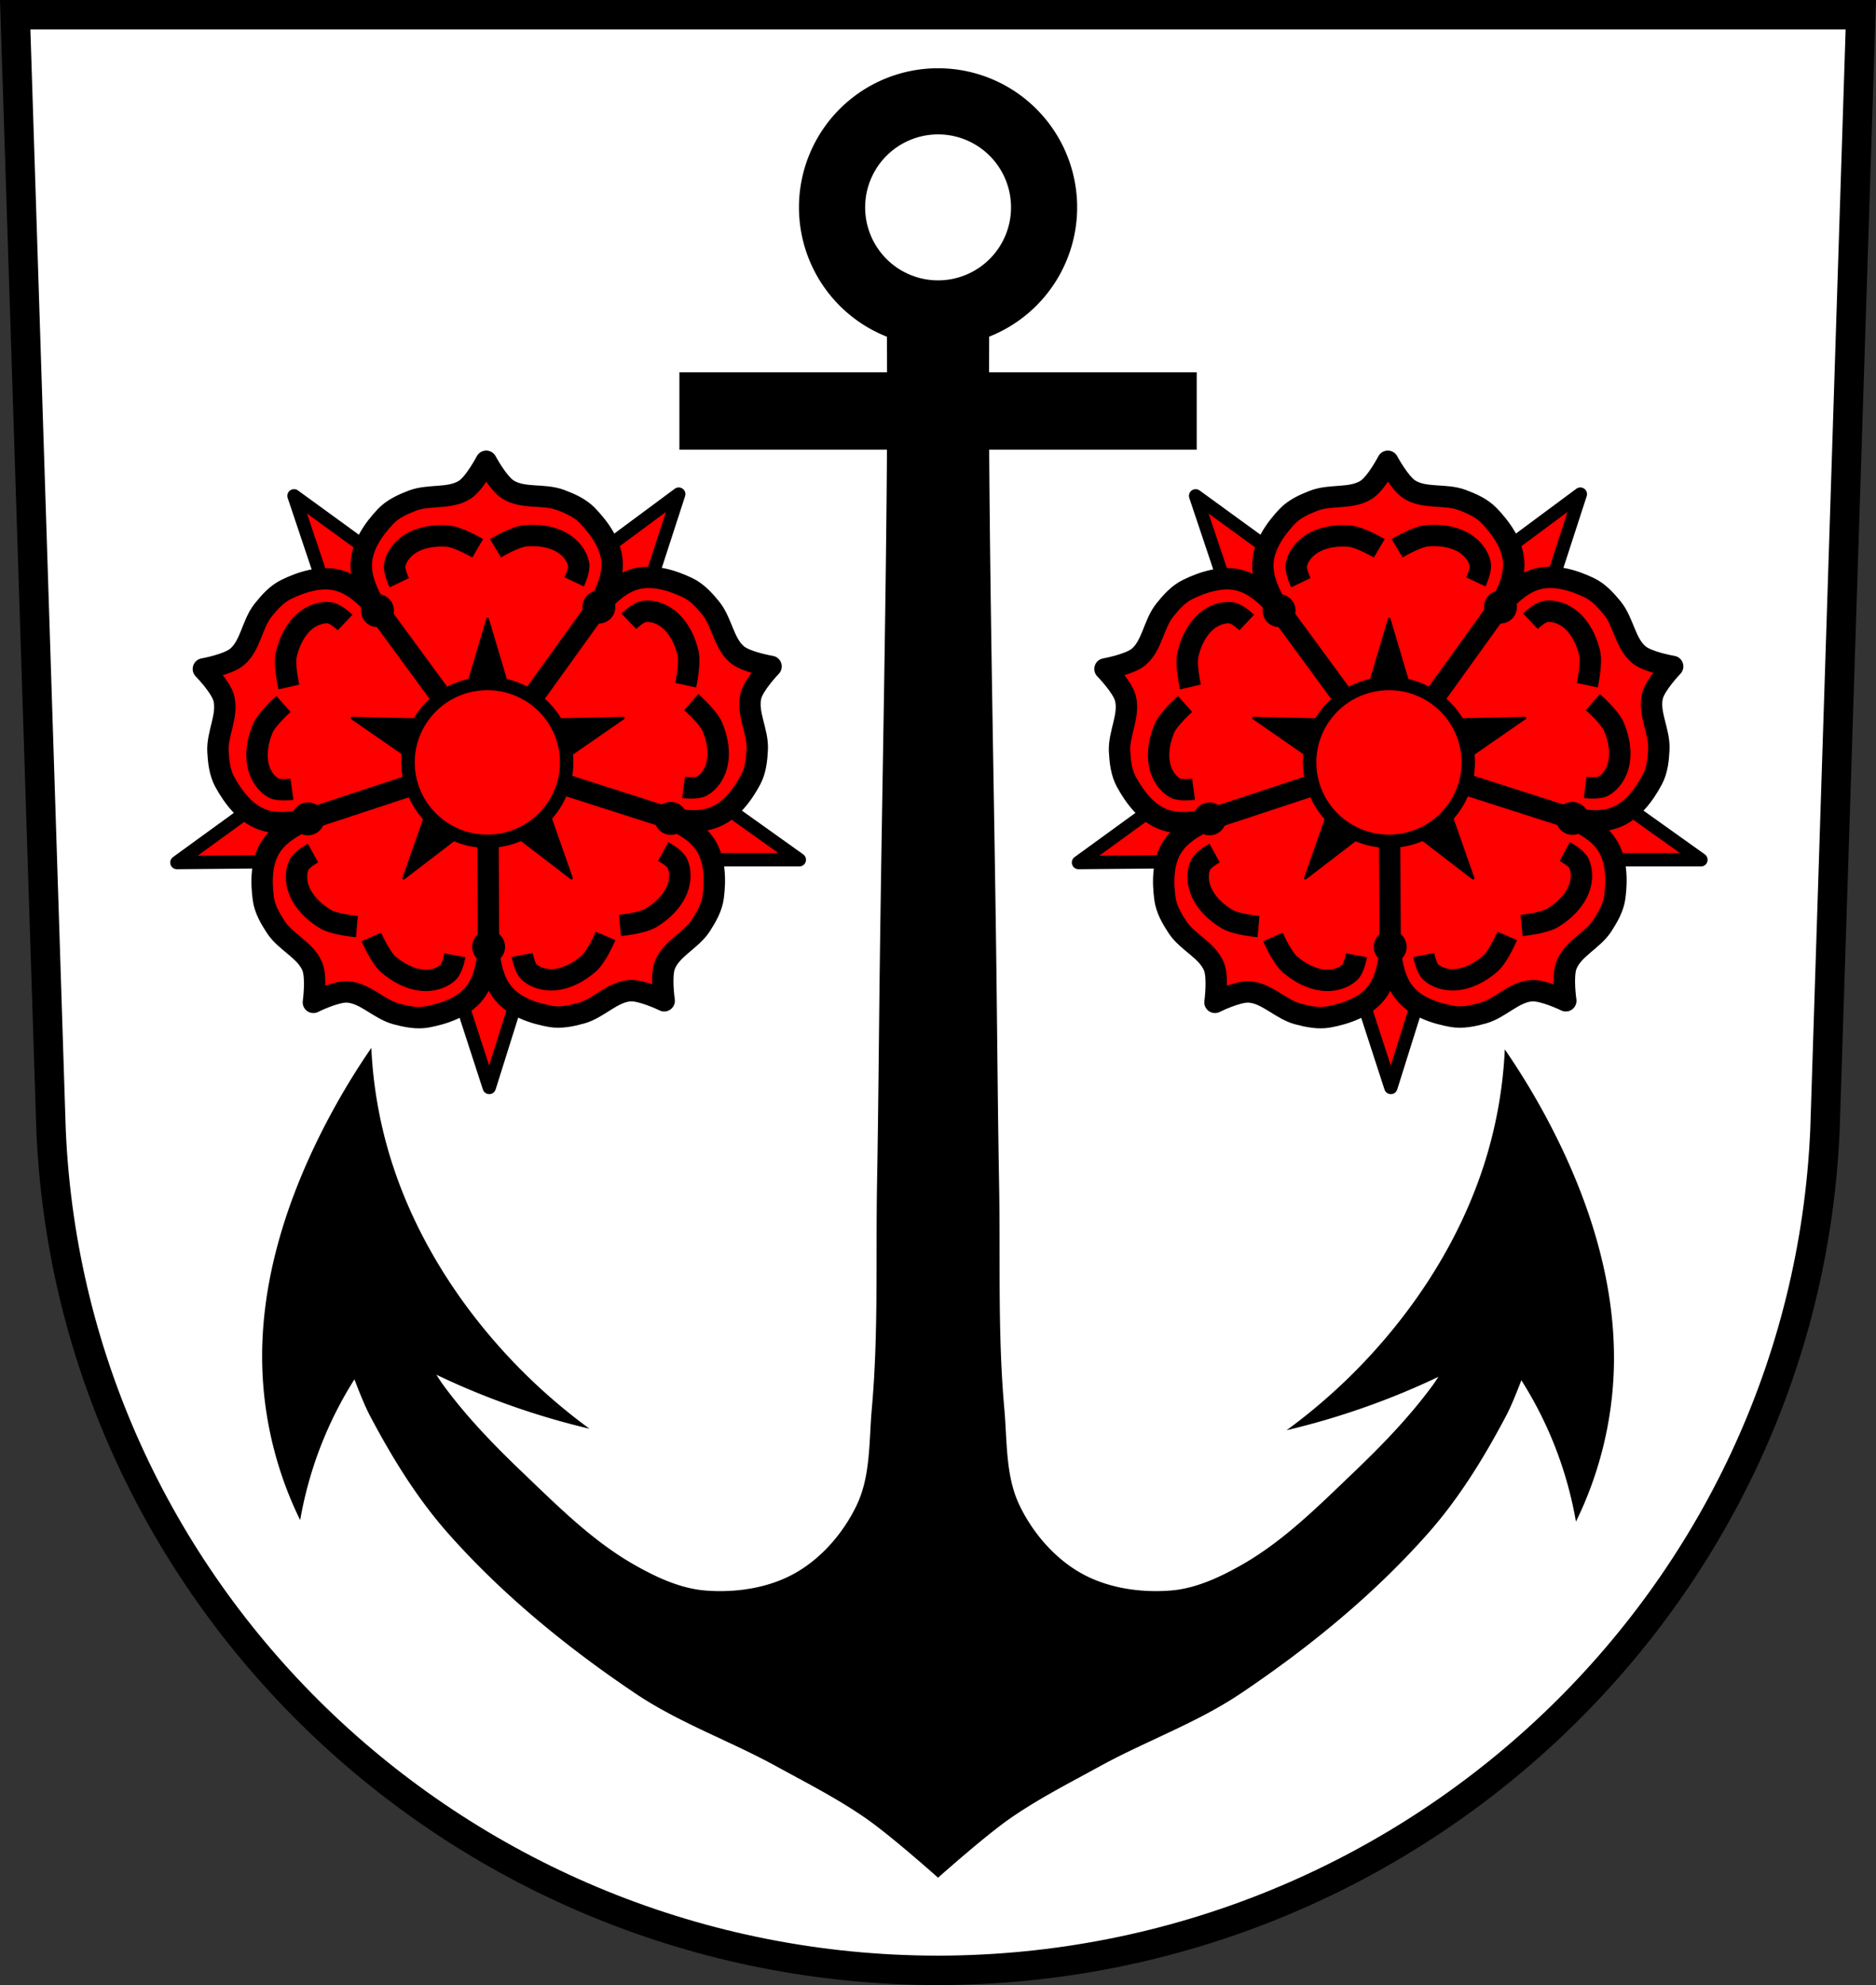 <svg xmlns="http://www.w3.org/2000/svg" width="701.33" height="741.77" viewBox="0 0 701.334 741.769" xmlns:xlink="http://www.w3.org/1999/xlink"><rect x="0" y="0" width="701.334" height="741.769" fill="#333333" stroke="none"/><g transform="translate(-17.438-73.807)"><path d="m23.12 79.31l13.398 416.62c7.415 175.25 153.92 314.05 331.59 314.14 177.51-.215 324.07-139.06 331.59-314.14l13.398-416.62h-344.98z" fill="#fff" fill-rule="evenodd" stroke="#000" stroke-width="11"/><path d="m368.113 99.307a51.988 51.988 0 0 0 -51.986 51.988 51.988 51.988 0 0 0 32.896 48.342c.011 4.156.021 6.06.029 13.283h-77.62v28.932h77.58c-.004.781-.005 1.86-.001 2.586-.434 61.754-1.784 123.5-2.607 185.25-.383 28.739-.572 57.48-1.086 86.22-.503 28.09.552 56.28-1.953 84.26-1.084 12.12-.403 25.08-5.646 36.05-4.927 10.312-13.07 19.796-23.02 25.41-9.893 5.58-22.12 7.397-33.445 6.514-9.52-.743-18.641-5.03-26.93-9.771-15.576-8.91-28.503-21.919-41.479-34.31-10.672-10.195-21.04-20.879-29.754-32.793-.774-1.059-1.63-2.374-2.502-3.764 5.121 2.444 10.311 4.745 15.568 6.879 13.524 5.49 27.468 9.939 41.672 13.299-15.999-11.691-30.366-25.611-42.559-41.23-14.361-18.396-25.731-39.25-32.363-61.62-3.8-12.819-6.04-26.1-6.65-39.457-7.668 11.138-14.491 22.857-20.393 35.02-12.602 25.978-21.04 54.48-20.395 83.35.447 20.08 5.326 40.05 14.188 58.08 1.822-10.481 4.8-20.76 8.865-30.59 3.164-7.65 6.995-15.02 11.416-22.02 1.738 4.58 3.946 10.08 5.789 13.568 8.234 15.61 17.61 30.881 29.32 44.09 20.337 22.936 44.489 42.623 69.93 59.725 16.365 11 35.27 17.67 52.56 27.15 11.377 6.237 23.01 12.144 33.662 19.547 9.545 6.631 26.93 22.15 26.93 22.15 0 0 17.385-15.517 26.93-22.15 10.656-7.403 22.283-13.31 33.66-19.547 17.291-9.479 36.19-16.15 52.56-27.15 25.441-17.1 49.594-36.788 69.932-59.725 11.709-13.205 21.08-28.476 29.32-44.09 1.792-3.396 3.945-8.722 5.66-13.225 4.475 7.06 8.348 14.502 11.543 22.23 4.066 9.83 7.05 20.11 8.867 30.59 8.862-18.03 13.739-37.997 14.186-58.08.642-28.866-7.791-57.37-20.393-83.35-5.902-12.166-12.725-23.885-20.393-35.02-.612 13.356-2.851 26.638-6.65 39.457-6.633 22.375-18 43.23-32.363 61.62-12.193 15.62-26.562 29.539-42.561 41.23 14.204-3.36 28.15-7.811 41.674-13.301 5.09-2.066 10.116-4.287 15.08-6.643-.701 1.094-1.383 2.116-2.01 2.979-8.713 11.914-19.08 22.597-29.752 32.793-12.975 12.395-25.905 25.404-41.48 34.31-8.289 4.742-17.409 9.03-26.93 9.771-11.323.883-23.553-.934-33.445-6.514-9.955-5.615-18.09-15.1-23.02-25.41-5.244-10.975-4.562-23.936-5.646-36.05-2.505-27.984-1.452-56.17-1.955-84.26-.514-28.737-.703-57.48-1.086-86.22-.823-61.75-2.171-123.49-2.605-185.25-.005-.726-.004-1.805-.008-2.586h77.58v-28.932h-77.62c.009-7.244.017-9.166.027-13.32a51.988 51.988 0 0 0 32.895 -48.305 51.988 51.988 0 0 0 -51.988 -51.988m0 24.719a27.269 27.269 0 0 1 27.27 27.27 27.269 27.269 0 0 1 -27.27 27.268 27.269 27.269 0 0 1 -27.268 -27.268 27.269 27.269 0 0 1 27.268 -27.27"/><g transform="translate(849.08 26)"><g transform="matrix(.83 0 0 .83 189.99 71.821)"><path d="m-1151.2 359.37l67.853-49.28 8 24.268 8.01 24.26-83.86.766zm140.68 101.27l-25.92-79.79 25.537-.114 25.542-.121-25.15 80.01zm-61.26-186.8l-26.668-79.55 67.853 49.32-20.59 15.11-20.59 15.11zm117.07 84.27l7.775-24.334 7.779-24.324 68.3 48.693-83.87-.018zm-37.839-114.66l67.38-49.933-25.91 79.78-20.737-14.924-20.737-14.924" fill="#f00" fill-rule="evenodd" stroke="#000" stroke-linejoin="round" stroke-width="6.02" id="0"/><path d="m-1089.73 422.33c0 0 1.561-11.138-.47-16.11-3.04-7.426-11.948-10.96-16.369-17.658-2.562-3.883-5.03-8.138-5.676-12.748-1.098-7.86-.977-16.913 3.344-23.572 3.733-5.75 9.876-9.224 16.347-12.212-6.977 1.457-13.978 2.318-20.405-.079-7.436-2.773-12.919-9.982-16.719-16.945-2.223-4.084-2.772-8.974-3.03-13.619-.437-8.01 4.62-16.16 2.64-23.93-1.324-5.207-9.212-13.231-9.212-13.231 0 0 11.07-1.957 15.176-5.426 6.124-5.185 6.712-14.748 11.727-21.02 2.9-3.633 6.182-7.299 10.362-9.337 7.134-3.476 15.771-6.152 23.444-4.097 6.62 1.78 11.825 6.546 16.663 11.786-3.544-6.188-6.529-12.583-6.236-19.44.337-7.928 5.487-15.373 10.939-21.14 3.195-3.378 7.676-5.411 12.02-7.084 7.488-2.894 16.789-.593 23.571-4.878 4.543-2.87 9.729-12.85 9.729-12.85 0 0 5.29 9.927 9.854 12.758 6.826 4.228 16.1 1.839 23.619 4.662 4.355 1.635 8.85 3.629 12.08 6.975 5.512 5.713 10.734 13.11 11.147 21.04.36 6.891-2.605 13.35-6.116 19.609 4.815-5.318 9.996-10.18 16.648-12.03 7.643-2.125 16.318.48 23.477 3.888 4.199 1.999 7.517 5.632 10.448 9.243 5.062 6.229 5.752 15.777 11.921 20.919 4.131 3.435 15.221 5.291 15.221 5.291 0 0-7.812 8.093-9.09 13.309-1.904 7.797 3.226 15.893 2.866 23.905-.209 4.646-.711 9.54-2.9 13.649-3.73 7-9.151 14.254-16.559 17.09-6.399 2.458-13.411 1.654-20.402.261 6.502 2.925 12.675 6.343 16.463 12.06 4.384 6.61 4.592 15.666 3.569 23.537-.599 4.613-3.035 8.892-5.556 12.796-4.357 6.736-13.23 10.345-16.199 17.799-1.988 4.991-.323 16.12-.323 16.12 0 0-10.11-4.932-15.472-4.534-8 .593-14.11 7.978-21.841 10.11-4.475 1.235-9.293 2.267-13.872 1.457-7.812-1.385-16.381-4.303-21.377-10.473-4.313-5.333-5.72-12.249-6.559-19.327-.772 7.084-2.114 14.02-6.374 19.383-4.932 6.216-13.467 9.21-21.276 10.659-4.568.852-9.388-.138-13.885-1.334-7.752-2.063-13.931-9.39-21.936-9.916-5.36-.349-15.417 4.675-15.417 4.675z" fill="#f00" fill-rule="evenodd" stroke="#000" stroke-linejoin="round" stroke-linecap="round" stroke-width="9.634" id="1"/><g transform="matrix(1 0 0 1-1377.72-315.37)" fill="none" fill-rule="evenodd" stroke="#000" stroke-width="9.634"><path d="m307.6 703.58c0 0-9.874-.872-14.02-3.29-5.092-2.965-9.839-7.494-12.01-12.98-1.411-3.565-1.681-8.02-.076-11.498 1.152-2.509 6.322-5.349 6.322-5.349" stroke-width="9.634" id="3"/><path d="m314.09 708.26c0 0 3.966 9.09 7.573 12.255 4.425 3.888 10.227 6.951 16.11 7.269 3.826.206 8.132-.955 10.922-3.582 2.01-1.891 3.059-7.698 3.059-7.698" stroke-width="9.634" id="4"/><path d="m419.6 707.8c0 0-3.881 9.121-7.458 12.322-4.391 3.926-10.164 7.04-16.04 7.404-3.826.24-8.143-.882-10.958-3.482-2.027-1.871-3.133-7.667-3.133-7.667" stroke-width="9.634" id="5"/><path d="m426.07 703.08c0 0 9.866-.962 13.993-3.415 5.062-3.01 9.769-7.578 11.887-13.08 1.379-3.577 1.604-8.03-.03-11.498-1.182-2.498-6.374-5.291-6.374-5.291" stroke-width="9.634" id="6"/><path d="m274.52 603.36c0 0-7.415 6.58-9.308 10.992-2.327 5.414-3.446 11.879-1.924 17.57.988 3.704 3.423 7.436 6.777 9.288 2.418 1.33 8.267.535 8.267.535" stroke-width="9.634" id="7"/><path d="m276.95 595.72c0 0-2.223-9.666-1.21-14.352 1.244-5.759 4.08-11.673 8.622-15.429 2.954-2.443 7.104-4.074 10.907-3.629 2.741.323 7.04 4.358 7.04 4.358" stroke-width="9.634" id="8"/><path d="m458.18 602.53c0 0 7.476 6.513 9.412 10.909 2.381 5.39 3.555 11.845 2.089 17.55-.953 3.713-3.354 7.471-6.696 9.348-2.408 1.352-8.254.61-8.254.61" stroke-width="9.634" id="9"/><path d="m455.69 594.92c0 0 2.131-9.681 1.076-14.363-1.298-5.748-4.19-11.632-8.765-15.352-2.976-2.417-7.141-4.01-10.944-3.53-2.738.347-6.998 4.426-6.998 4.426" stroke-width="9.634" id="A"/><path d="m362 533.28c0 0-8.547-5.02-13.329-5.461-5.857-.544-12.358.389-17.304 3.598-3.216 2.083-6.02 5.551-6.733 9.321-.516 2.712 2.048 8.03 2.048 8.03" stroke-width="9.634" id="B"/><path d="m370.02 533.26c0 0 8.498-5.101 13.276-5.587 5.857-.595 12.362.277 17.334 3.435 3.235 2.055 6.07 5.502 6.824 9.258.541 2.708-1.969 8.04-1.969 8.04" stroke-width="9.634" id="C"/><path d="m285.16 655.42l86.15-28.423" stroke-width="9.634" id="D"/><path d="m416.42 559.17l-54.58 75.87" stroke-width="9.634" id="E"/><path d="m315.81 559.52l55.18 75.23" stroke-width="9.634" id="F"/><path d="m448.04 654.69l-87.37-27.964" stroke-width="9.634" id="G"/><path d="m366.88 714.23l-.416-87" stroke-width="9.634" id="H"/></g><path d="m-1011.24 249.78l-13.599 45.702-47.524-1.147 39.11 27.1-15.771 44.987 37.774-28.952 37.774 28.952-15.771-44.987 39.11-27.1-47.524 1.147z" stroke="#000" stroke-linejoin="round" stroke-width="1.204" id="2"/><ellipse transform="matrix(.814.581.587-.81 0 0)" cx="-634.5" cy="-843.91" rx="19.739" ry="19.694" fill="#03f" stroke="#000" stroke-linecap="round" stroke-width="9.634"/><g stroke-width="8"><ellipse cx="-1010.8" cy="397.35" rx="7.413" ry="7.414"/><ellipse cx="-1092.15" cy="339.72" rx="7.413" ry="7.414"/><ellipse cx="-1060.85" cy="245.97" rx="7.413" ry="7.414"/><ellipse cx="-961.14" cy="244.36" rx="7.413" ry="7.414"/><ellipse cx="-928.72" cy="339.51" rx="7.413" ry="7.414"/></g><g stroke="#000" stroke-linecap="round" stroke-width="6.02"><ellipse transform="matrix(.814.582.587-.81 0 0)" cx="-634.58" cy="-843.98" rx="30.654" ry="30.592" fill="#ffd700"/><ellipse transform="matrix(.813.582.587-.81 0 0)" cx="-634.61" cy="-844" rx="35.651" ry="35.579" fill="#f00"/></g></g><g transform="matrix(.83 0 0 .83 527.05 71.821)"><use xlink:href="#0"/><use xlink:href="#1"/><g transform="matrix(1 0 0 1-1377.72-315.37)" fill="none" fill-rule="evenodd" stroke="#000" stroke-width="9.634"><use xlink:href="#3"/><use xlink:href="#4"/><use xlink:href="#5"/><use xlink:href="#6"/><use xlink:href="#7"/><use xlink:href="#8"/><use xlink:href="#9"/><use xlink:href="#A"/><use xlink:href="#B"/><use xlink:href="#C"/><use xlink:href="#D"/><use xlink:href="#E"/><use xlink:href="#F"/><use xlink:href="#G"/><use xlink:href="#H"/></g><use xlink:href="#2"/><ellipse transform="matrix(.814.581.587-.81 0 0)" cx="-634.5" cy="-843.91" rx="19.739" ry="19.694" fill="#03f" stroke="#000" stroke-linecap="round" stroke-width="9.634"/><g stroke-width="8"><ellipse cx="-1010.8" cy="397.35" rx="7.413" ry="7.414"/><ellipse cx="-1092.15" cy="339.72" rx="7.413" ry="7.414"/><ellipse cx="-1060.85" cy="245.97" rx="7.413" ry="7.414"/><ellipse cx="-961.14" cy="244.36" rx="7.413" ry="7.414"/><ellipse cx="-928.72" cy="339.51" rx="7.413" ry="7.414"/></g><g stroke="#000" stroke-linecap="round" stroke-width="6.02"><ellipse transform="matrix(.814.582.587-.81 0 0)" cx="-634.58" cy="-843.98" rx="30.654" ry="30.592" fill="#ffd700"/><ellipse transform="matrix(.813.582.587-.81 0 0)" cx="-634.61" cy="-844" rx="35.651" ry="35.579" fill="#f00"/></g></g></g></g></svg>